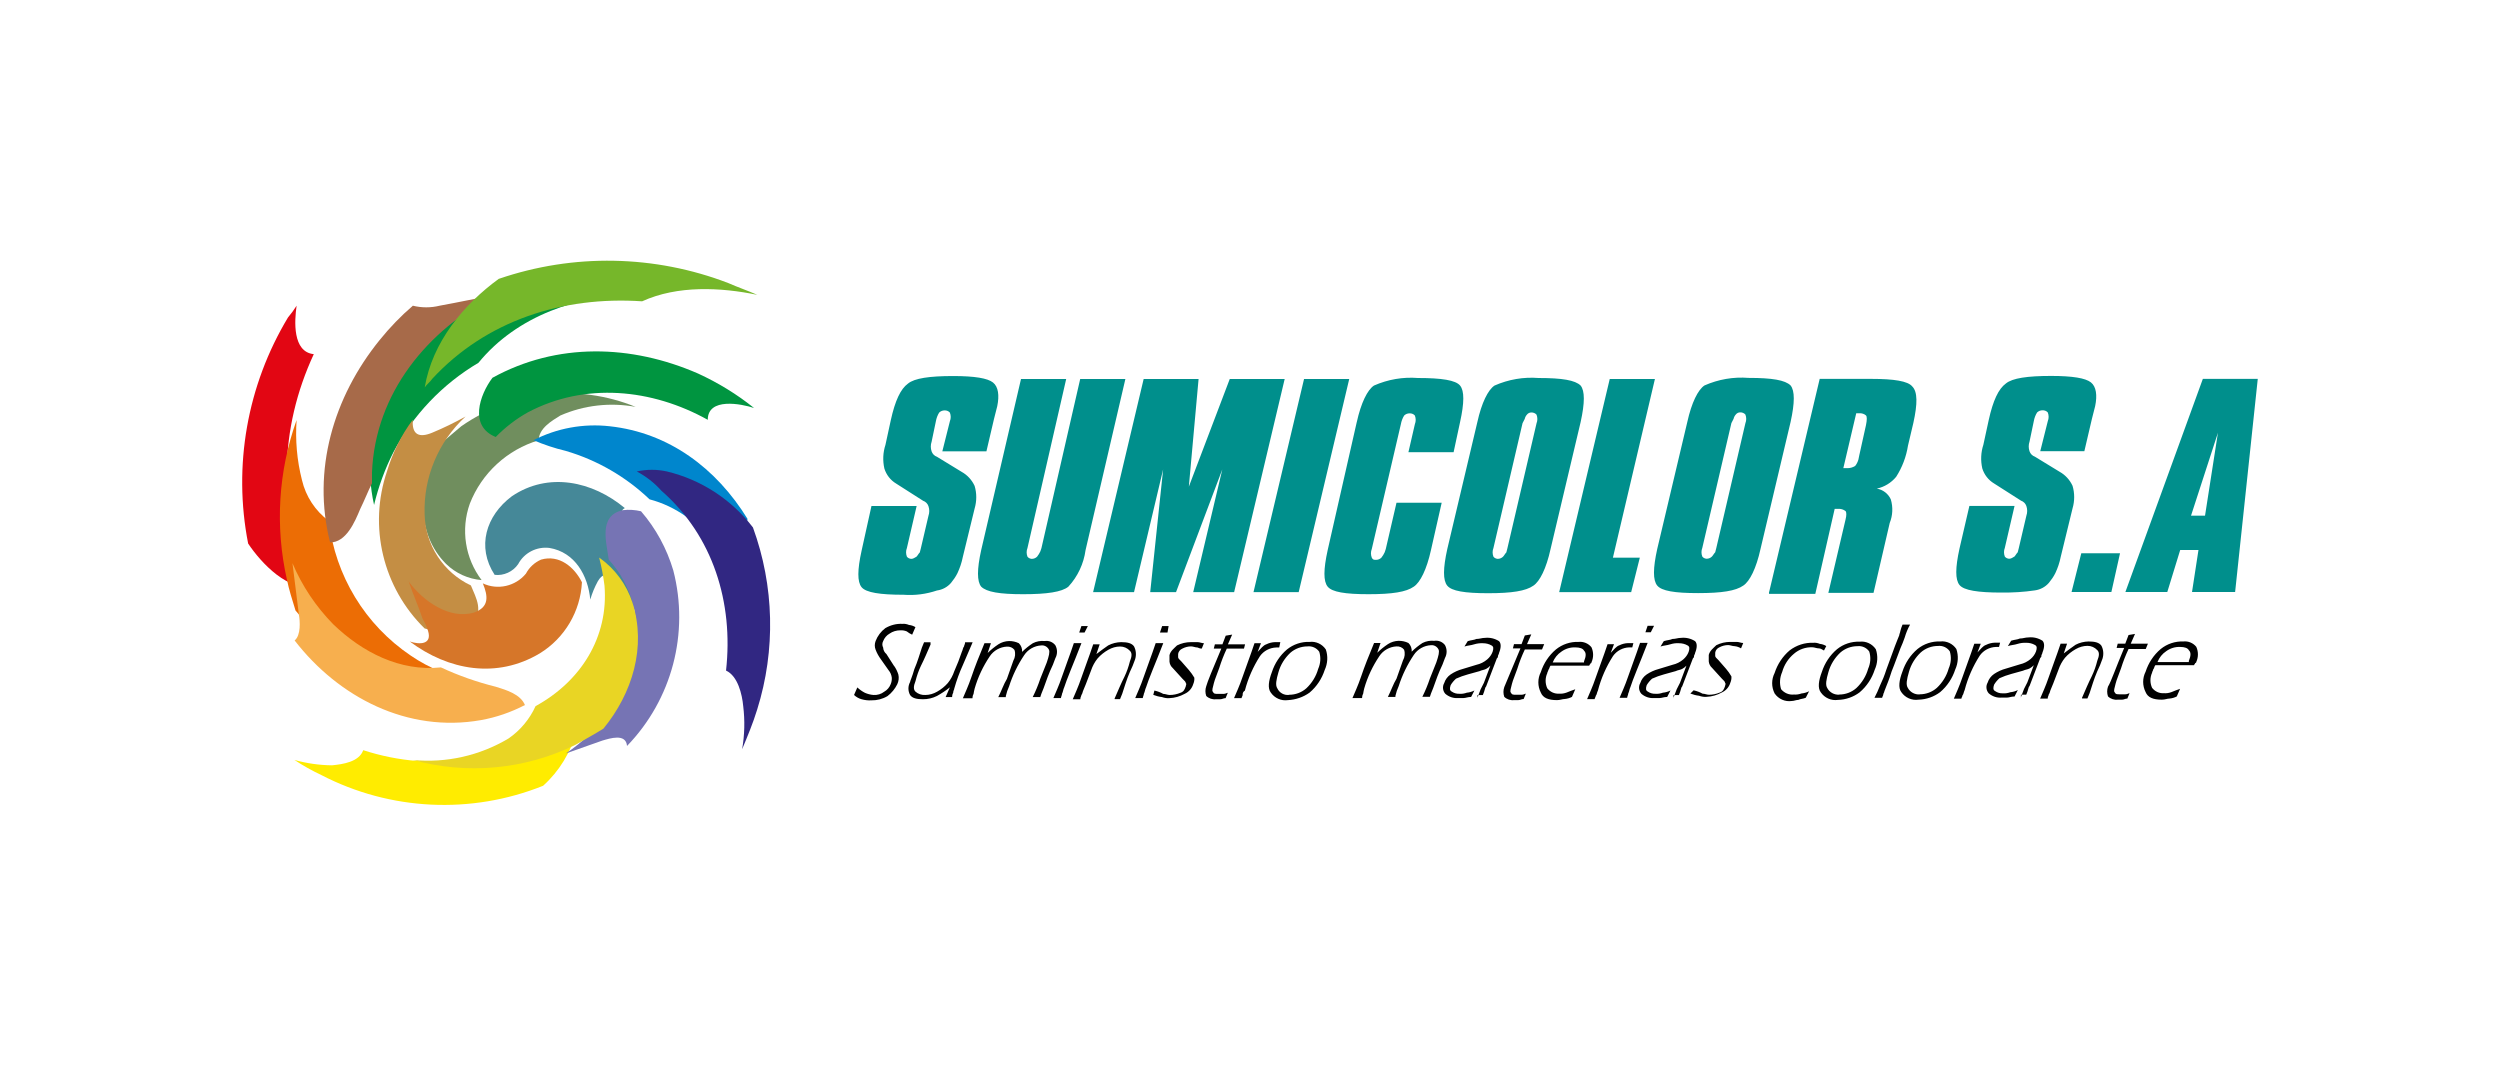 <?xml version="1.0" encoding="UTF-8"?>
<svg id="Capa_2" data-name="Capa 2" xmlns="http://www.w3.org/2000/svg" viewBox="0 0 228.5 97.4">
  <defs>
    <style>
      .cls-1 {
        fill: #ffec00;
      }

      .cls-1, .cls-2, .cls-3, .cls-4, .cls-5, .cls-6, .cls-7, .cls-8, .cls-9, .cls-10, .cls-11, .cls-12, .cls-13, .cls-14, .cls-15, .cls-16, .cls-17 {
        fill-rule: evenodd;
      }

      .cls-2 {
        fill: #e20613;
      }

      .cls-3 {
        fill: #76b72a;
      }

      .cls-4 {
        fill: #458898;
      }

      .cls-5 {
        fill: #e9d524;
      }

      .cls-6 {
        fill: #f7af4e;
      }

      .cls-7 {
        fill: #a76a49;
      }

      .cls-8 {
        fill: #312782;
      }

      .cls-9 {
        fill: #d67629;
      }

      .cls-10 {
        fill: #7674b4;
      }

      .cls-11 {
        fill: #ec6d05;
      }

      .cls-12 {
        fill: #008f8c;
      }

      .cls-18 {
        fill: none;
      }

      .cls-13 {
        fill: #009540;
      }

      .cls-14 {
        fill: #708e5e;
      }

      .cls-15 {
        fill: #c48e44;
      }

      .cls-16 {
        fill: #0086cd;
      }
    </style>
  </defs>
  <g id="Capa_1-2" data-name="Capa 1">
    <g>
      <rect class="cls-18" width="228.5" height="97.4"/>
      <rect class="cls-18" width="228.5" height="97.4"/>
      <g id="logo-02">
        <path id="Trazado_1" data-name="Trazado 1" class="cls-1" d="m33.21,68.57c6.39,2.07,13.58,1.18,18.5-3.64.2-.2.39-.49.59-.69.47.77.61,1.69.39,2.56-.5,1.93-1.56,3.68-3.05,5.02-6.58,2.64-13.98,2.28-20.27-.98-.85-.4-1.67-.86-2.46-1.38,1.12.31,2.28.48,3.44.49.98-.1,2.46-.3,2.85-1.38"/>
        <path id="Trazado_2" data-name="Trazado 2" class="cls-2" d="m27.11,27.94c-.2,1.38-.39,4.23,1.57,4.43-3.15,6.79-3.44,14.46.1,21.15-2.36.69-4.92-2.07-6.1-3.84-1.39-7.1-.09-14.46,3.64-20.66.29-.34.55-.7.79-1.08"/>
        <path id="Trazado_3" data-name="Trazado 3" class="cls-11" d="m27.11,38.37c-.13,1.85.03,3.71.49,5.51.35,1.5,1.22,2.82,2.46,3.74.58,4.99,3.31,9.49,7.48,12.3.86.59,1.79,1.08,2.75,1.48-.77.19-1.56.29-2.36.3-4.33,0-8.17-2.56-10.92-5.9-.3-.98-.59-1.87-.79-2.85-1.09-4.84-.78-9.89.89-14.56"/>
        <path id="Trazado_4" data-name="Trazado 4" class="cls-6" d="m26.72,51.45c.88,2.09,2.15,3.99,3.74,5.61,2.66,2.56,6.1,4.33,9.84,3.94,1.61.75,3.29,1.34,5.02,1.77.98.3,2.26.69,2.66,1.67-1.27.66-2.63,1.13-4.03,1.38-6.69,1.18-12.99-2.07-17.02-7.28.59-.49.49-1.77.39-2.36l-.59-4.72"/>
        <path id="Trazado_5" data-name="Trazado 5" class="cls-13" d="m40.78,28.93c1.71-.77,3.49-1.36,5.31-1.77,4.03-.98,8.22-1.08,12.3-.3-5.51.1-11.12,1.97-14.66,6.3-3.3,1.95-5.99,4.78-7.77,8.17-.78,1.53-1.37,3.15-1.77,4.82-1.48-6.59,1.67-12.89,6.59-17.22"/>
        <path id="Trazado_6" data-name="Trazado 6" class="cls-14" d="m39.8,41.03c.79-.79,1.57-1.38,2.36-2.07,4.67-3.26,10.67-3.92,15.94-1.77-2.32-.43-4.72-.16-6.89.79-.79.49-1.97,1.18-1.97,2.26-2.88.86-5.21,3-6.3,5.8-.84,2.36-.43,4.99,1.08,6.98-1.22-.1-2.37-.62-3.25-1.48-2.75-2.75-2.56-7.08-.98-10.53"/>
        <path id="Trazado_7" data-name="Trazado 7" class="cls-4" d="m45.21,52.54c-1.67-2.56-.79-5.41,1.57-7.18,3.34-2.26,7.38-1.38,10.33,1.08-.69.3-.1,1.57,0,2.07.91,2.48,1.15,5.17.69,7.77-.1.39-.2.69-.3,1.08.1-1.48-.2-3.44-1.38-4.53-.59-.49-1.08-.39-1.48.3-.29.53-.52,1.09-.69,1.67-.2-2.16-1.38-4.33-3.74-4.72-1.16-.14-2.3.44-2.85,1.48-.48.7-1.32,1.08-2.16.98"/>
        <path id="Trazado_8" data-name="Trazado 8" class="cls-10" d="m55.64,51.16c-.2-1.57-.98-4.03,1.28-4.53.56-.07,1.13-.03,1.67.1,1.36,1.57,2.36,3.42,2.95,5.41,1.48,5.72-.12,11.79-4.23,16.04-.1-1.18-1.57-.69-2.26-.49-1.08.39-2.26.79-3.34,1.18,3.16-2.1,5.38-5.35,6.2-9.05.71-3.08-.13-6.32-2.26-8.66"/>
        <path id="Trazado_9" data-name="Trazado 9" class="cls-7" d="m37.73,27.94c.81.2,1.65.2,2.46,0,1.67-.3,3.44-.69,5.12-.98-6.2,3.15-11.02,8.95-11.31,16.23v.98c-.39.79-.69,1.57-1.08,2.36-.49,1.18-1.28,3.05-2.75,3.05-1.67-6.59.3-13.28,4.53-18.5.92-1.14,1.94-2.2,3.05-3.15"/>
        <path id="Trazado_10" data-name="Trazado 10" class="cls-15" d="m37.73,38.37c-.1,1.38.59,1.67,1.77,1.18,1.04-.43,2.06-.93,3.05-1.48-2.49,2.3-3.86,5.57-3.74,8.95.07,2.79,1.71,5.3,4.23,6.49.49,1.18,1.18,2.36.1,3.44-1.18,1.08-2.95.89-4.33.49-3.81-3.73-5.15-9.31-3.44-14.36.51-1.7,1.3-3.3,2.36-4.72"/>
        <path id="Trazado_11" data-name="Trazado 11" class="cls-9" d="m37.34,53.13c1.28,1.77,3.74,3.54,6,2.85,1.38-.49,1.28-1.48.79-2.66,1.36.64,2.98.27,3.94-.89.3-.57.79-1.02,1.38-1.28,1.67-.49,3.05.69,3.74,2.07-.14,2.66-1.57,5.09-3.84,6.49-3.94,2.36-8.36,1.57-11.9-1.08.89.3,2.07.3,1.67-.98-.12-.38-.29-.74-.49-1.08-.39-1.18-.89-2.26-1.28-3.44"/>
        <path id="Trazado_12" data-name="Trazado 12" class="cls-5" d="m48.95,64.54c4.13-2.26,6.69-6.3,6.3-11.02-.11-.86-.27-1.72-.49-2.56,1.44,1.01,2.51,2.46,3.05,4.13,1.28,4.03,0,8.26-2.66,11.51-.79.49-1.67.98-2.56,1.48-4.62,2.26-9.9,2.75-14.86,1.38,3.05.3,6.12-.39,8.76-1.97,1.07-.74,1.92-1.76,2.46-2.95"/>
        <path id="Trazado_13" data-name="Trazado 13" class="cls-3" d="m45.61,25.48c6.81-2.33,14.23-2.19,20.95.39.89.39,1.77.69,2.66,1.08-3.34-.69-7.28-.89-10.53.59-7.28-.49-14.27,1.77-19.18,7.08-.2.3-.49.49-.69.79.69-4.13,3.54-7.58,6.79-9.94"/>
        <path id="Trazado_14" data-name="Trazado 14" class="cls-13" d="m45.01,34.53c5.9-3.25,12.69-3.05,18.79-.39,1.83.84,3.55,1.89,5.12,3.15-1.18-.39-4.23-.98-4.23,1.08-5.12-2.85-11.22-3.44-16.43-.69-1.09.61-2.08,1.37-2.95,2.26-2.46-.98-1.48-3.84-.3-5.41"/>
        <path id="Trazado_15" data-name="Trazado 15" class="cls-16" d="m48.75,40.24c2.15-1.11,4.58-1.55,6.98-1.28,5.41.59,9.74,3.84,12.59,8.46-.13.91-.16,1.84-.1,2.75.16,2.39.13,4.79-.1,7.18-.34-2.68-1.32-5.25-2.85-7.48-1.39-2.08-3.48-3.59-5.9-4.23-2.17-2.07-4.8-3.59-7.67-4.43-1.01-.24-2-.57-2.95-.98"/>
        <path id="Trazado_16" data-name="Trazado 16" class="cls-8" d="m58.2,43.09c.91-.2,1.85-.2,2.75,0,3.13.75,5.91,2.56,7.87,5.12,1.95,5.35,2.09,11.19.39,16.63-.39,1.28-.89,2.46-1.38,3.64.23-1.3.26-2.63.1-3.94-.1-1.08-.49-2.75-1.57-3.25.69-6.2-1.18-12.3-5.9-16.43-.64-.72-1.41-1.32-2.26-1.77"/>
        <path id="Trazado_17" data-name="Trazado 17" class="cls-12" d="m194.26,54.11l7.08-19.48h5.02l-2.07,19.48h-3.94l.59-3.84h-1.67l-1.18,3.84h-3.84Zm6-6.98h1.28l1.18-7.58-2.46,7.58Zm-10.03,3.44h3.54l-.79,3.54h-3.64l.89-3.54Zm-10.23-4.33h4.13l-.89,3.84c-.1.25-.1.53,0,.79.09.12.24.19.39.2.2,0,.3-.1.49-.2.1-.1.2-.3.3-.39l.1-.39.69-2.95c.1-.29.1-.6,0-.89-.08-.23-.26-.41-.49-.49l-2.46-1.57c-.52-.31-.9-.8-1.08-1.38-.16-.72-.13-1.46.1-2.16l.49-2.26c.39-1.77.89-2.85,1.57-3.34.59-.49,1.97-.69,4.13-.69,1.97,0,3.15.2,3.64.59s.59,1.18.39,2.16l-.3,1.18-.69,2.95h-4.03l.69-2.75c.1-.25.1-.53,0-.79-.12-.14-.31-.21-.49-.2-.18,0-.36.07-.49.2-.15.24-.25.51-.3.79l-.39,1.87c-.1.29-.1.6,0,.89.08.23.26.41.49.49l2.26,1.38c.52.29.93.74,1.18,1.28.2.67.2,1.39,0,2.07l-1.08,4.43c-.1.51-.27,1.01-.49,1.48-.16.32-.36.61-.59.89-.33.38-.78.62-1.28.69-1.01.15-2.03.21-3.05.2-2.16,0-3.44-.2-3.84-.69s-.39-1.57,0-3.34l.89-3.84Zm-18.3,7.87l4.62-19.48h4.72c2.07,0,3.34.2,3.74.69.49.49.49,1.57.1,3.34l-.49,2.07c-.16,1.02-.53,1.99-1.08,2.85-.45.55-1.08.93-1.77,1.08.56.09,1.04.46,1.28.98.21.71.18,1.47-.1,2.16l-1.48,6.39h-4.13l1.57-6.69c.1-.39.1-.69,0-.79-.19-.15-.44-.22-.69-.2h-.3l-1.77,7.77h-4.23v-.2Zm8.26-12.59l.59-2.66c.1-.49.1-.79,0-.89-.16-.14-.38-.21-.59-.2h-.3l-1.18,5.02h.39c.24,0,.48-.07.69-.2.14-.17.24-.38.3-.59l.1-.49Zm-15.74-2.95c.39-1.77.98-2.95,1.57-3.34,1.27-.56,2.65-.8,4.03-.69,2.16,0,3.34.2,3.84.69.39.49.39,1.57,0,3.34l-2.75,11.61c-.39,1.77-.98,2.95-1.57,3.34-.69.49-1.97.69-4.13.69s-3.34-.2-3.74-.69-.39-1.57,0-3.34l2.75-11.61Zm4.03.1l-2.66,11.41c-.1.25-.1.53,0,.79.09.12.24.19.39.2.18,0,.36-.07.49-.2.1-.1.2-.3.3-.39l.1-.39,2.66-11.41c.1-.25.1-.53,0-.79-.12-.14-.31-.21-.49-.2-.15,0-.3.08-.39.2-.1.11-.17.25-.2.39l-.2.39Zm-15.74,15.45l4.62-19.48h4.13l-3.84,16.33h2.46l-.79,3.15h-6.59,0Zm-7.48-15.54c.39-1.77.98-2.95,1.57-3.34,1.27-.56,2.65-.8,4.03-.69,2.16,0,3.34.2,3.84.69.39.49.39,1.57,0,3.34l-2.75,11.61c-.39,1.77-.98,2.95-1.57,3.34-.69.49-1.97.69-4.13.69s-3.34-.2-3.74-.69-.39-1.57,0-3.34l2.75-11.61Zm4.13.1l-2.66,11.41c-.1.25-.1.53,0,.79.09.12.24.19.39.2.18,0,.36-.07.49-.2.1-.1.2-.3.3-.39l.1-.39,2.66-11.41c.1-.25.1-.53,0-.79-.12-.14-.31-.21-.49-.2-.15,0-.3.08-.39.2-.1.11-.17.25-.2.39l-.2.39Zm-15.15-.1c.39-1.77.98-2.95,1.57-3.34,1.27-.56,2.65-.8,4.03-.69,2.16,0,3.44.2,3.84.69s.39,1.57,0,3.34l-.59,2.75h-4.13l.59-2.56c.1-.25.1-.53,0-.79-.12-.14-.31-.21-.49-.2-.18,0-.36.07-.49.2-.15.24-.25.51-.3.79l-2.66,11.41c-.1.25-.1.53,0,.79.1.2.2.2.39.2.18,0,.36-.07.49-.2.12-.15.22-.32.3-.49l.1-.3.98-4.23h4.13l-.98,4.33c-.39,1.77-.98,2.95-1.57,3.34-.69.49-1.97.69-4.13.69s-3.34-.2-3.74-.69-.39-1.57,0-3.34l2.66-11.71Zm-9.44,15.54l4.62-19.48h4.13l-4.62,19.48h-4.13Zm-8.26-11.22l-2.66,11.22h-3.74l4.62-19.48h5.02l-.89,9.84,3.74-9.84h5.02l-4.62,19.48h-3.74l2.66-11.22-4.23,11.22h-2.36l1.18-11.22Zm-12.99-8.26h4.13l-3.54,15.45c-.1.25-.1.53,0,.79.09.12.24.19.39.2.18,0,.36-.07.49-.2.12-.15.22-.32.3-.49l.1-.3,3.54-15.45h4.13l-3.64,15.64c-.17,1.25-.72,2.42-1.57,3.34-.59.49-1.97.69-4.13.69s-3.34-.2-3.84-.69c-.39-.49-.39-1.57,0-3.34l3.64-15.64Zm-13.67,11.61h4.13l-.89,3.84c-.1.25-.1.53,0,.79.09.12.24.19.39.2.2,0,.3-.1.49-.2.1-.1.2-.3.3-.39l.1-.39.69-2.95c.1-.29.1-.6,0-.89-.08-.23-.26-.41-.49-.49l-2.46-1.57c-.52-.31-.9-.8-1.08-1.38-.16-.72-.13-1.46.1-2.16l.49-2.26c.39-1.77.89-2.85,1.57-3.34.59-.49,1.97-.69,4.13-.69,1.97,0,3.15.2,3.64.59s.59,1.18.39,2.16l-.3,1.18-.69,2.95h-4.03l.69-2.75c.1-.25.1-.53,0-.79-.12-.14-.31-.21-.49-.2-.18,0-.36.07-.49.2-.15.24-.25.51-.3.79l-.39,1.87c-.1.29-.1.6,0,.89.08.23.26.41.49.49l2.26,1.38c.52.29.93.74,1.18,1.28.2.67.2,1.39,0,2.07l-1.08,4.43c-.1.51-.27,1.01-.49,1.48-.16.32-.36.61-.59.89-.33.38-.78.62-1.28.69-.98.33-2.02.47-3.05.39-2.16,0-3.44-.2-3.84-.69s-.39-1.57,0-3.34l.89-4.03Z"/>
        <path id="Trazado_18" data-name="Trazado 18" class="cls-17" d="m197.21,60.51h2.85v-.1c.2-.49.2-.79,0-.98-.1-.2-.39-.3-.79-.3-.46-.02-.91.12-1.28.39-.36.24-.63.58-.79.98m1.77,3.15c-.21.11-.45.18-.69.2-.2,0-.39.1-.69.1-.79,0-1.28-.2-1.48-.69-.3-.59-.3-1.28,0-1.87.26-.8.73-1.52,1.38-2.07.58-.47,1.32-.72,2.07-.69.45-.05.9.14,1.18.49.2.44.2.94,0,1.38,0,.05-.04.1-.1.1h0c0,.1-.1.1-.1.2h-3.54c-.1.1-.1.3-.2.39,0,.1-.1.2-.1.3-.2.44-.2.94,0,1.38.26.33.66.52,1.08.49.23.02.47-.02.69-.1.26-.11.52-.21.79-.3l-.3.69Zm-4.82-4.43h-.69l.1-.39h.69l.3-.79.59-.1-.39.89h1.57l-.2.49h-1.57c-.27.57-.5,1.16-.69,1.77-.2.59-.39.98-.49,1.38s-.2.69-.1.79c.1.2.2.2.49.2h.49c.2,0,.3-.1.39-.1l-.2.49c-.2,0-.3.1-.49.1h-.39c-.32.04-.65-.07-.89-.3-.1-.29-.1-.6,0-.89.3-.49.69-1.67,1.48-3.54h0Zm-3.84,4.53c.3-.69.59-1.38.89-1.97.21-.44.37-.9.49-1.38.2-.49.2-.79,0-.98-.23-.25-.55-.39-.89-.39-.38,0-.75.11-1.08.3-.37.21-.7.47-.98.79-.26.32-.46.69-.59,1.08-.2.49-.39,1.08-.69,1.77-.1.2-.1.39-.2.49,0,.1-.1.2-.1.39h-.69c.2-.49.49-1.08.79-1.97s.69-1.87,1.08-3.05h.59l-.3.89c.39-.3.79-.59,1.08-.79.36-.19.77-.29,1.18-.3.59,0,.98.1,1.18.39.19.36.22.79.1,1.18-.14.4-.3.8-.49,1.18-.3.69-.49,1.38-.69,1.97l-.2.49h-.49v-.1Zm-5.61,0c.1-.3.2-.49.3-.79l.3-.59.59-1.57c-.11.12-.25.22-.39.3-.2.1-.39.1-.59.2l-1.08.3c-.37.1-.73.23-1.08.39-.19.17-.36.37-.49.59-.1.3-.1.49.1.59.2.14.44.21.69.2.23.02.47-.02.69-.1.24-.02.47-.09.69-.2l-.3.59c-.3,0-.49.1-.69.1h-.49c-.43.04-.86-.11-1.18-.39-.24-.27-.28-.67-.1-.98.1-.32.31-.6.59-.79.33-.22.7-.39,1.08-.49l1.28-.39c.36-.08.7-.25.98-.49.22-.19.39-.42.49-.69.1-.3.1-.49-.1-.59-.24-.14-.51-.2-.79-.2-.27-.01-.53.02-.79.1-.3.1-.59.1-.89.2l.3-.49c.3-.1.59-.1.79-.2.3,0,.49-.1.79-.1.45-.05.9.06,1.28.3.2.2.2.59,0,1.08,0,.1-.1.2-.1.3s0,.1-.1.2l-.98,2.56c-.05.05-.09.12-.1.2-.05.2-.12.4-.2.59h-.49v.3Zm-1.97-4.62h-.3c-.59.02-1.14.31-1.48.79-.62.97-1.09,2.03-1.38,3.15-.1.2-.1.39-.2.49,0,.1-.1.2-.1.3h-.69c.2-.49.49-1.08.79-1.97s.69-1.87,1.08-3.05h.59l-.3.79c.3-.3.49-.59.79-.69.24-.12.51-.19.79-.2h.49l-.1.39Zm-7.38,4.82c-.61.09-1.22-.18-1.57-.69-.3-.39-.2-1.08.1-1.87.26-.8.73-1.52,1.38-2.07.58-.47,1.32-.72,2.07-.69.58-.07,1.15.2,1.48.69.21.61.17,1.28-.1,1.87-.26.8-.73,1.52-1.38,2.07-.57.43-1.26.67-1.97.69m.1-.49c.58,0,1.14-.21,1.57-.59.51-.48.89-1.09,1.08-1.77.22-.5.26-1.05.1-1.57-.24-.35-.66-.54-1.08-.49-.58,0-1.14.21-1.57.59-.51.48-.89,1.09-1.08,1.77-.2.69-.3,1.18-.1,1.48.21.39.64.62,1.08.59m-4.13.3c.18-.35.35-.71.49-1.08.23-.48.43-.97.59-1.48l.79-2.16h0c.2-.49.3-.79.39-.98,0-.1.1-.3.1-.39.05-.2.12-.4.2-.59h.69c-.21.37-.37.77-.49,1.18-.11.33-.25.66-.39.98l-.59,1.57c-.15.35-.28.71-.39,1.08-.2.59-.39.98-.49,1.28,0,.1-.1.2-.1.3s-.1.2-.1.3c0,0-.69,0-.69,0Zm-3.34.2c-.61.09-1.22-.18-1.57-.69-.3-.39-.2-1.08.1-1.87.26-.8.73-1.52,1.38-2.07.58-.47,1.32-.72,2.07-.69.58-.07,1.15.2,1.48.69.21.61.17,1.28-.1,1.87-.26.8-.73,1.52-1.38,2.07-.57.43-1.26.67-1.97.69m.1-.49c.58,0,1.14-.21,1.57-.59.51-.48.89-1.09,1.08-1.77.22-.5.26-1.05.1-1.57-.24-.35-.66-.54-1.08-.49-.58,0-1.14.21-1.57.59-.51.48-.89,1.09-1.08,1.77-.2.69-.3,1.18-.1,1.48.21.39.64.62,1.08.59m-1.38-4.03c-.2-.1-.3-.2-.49-.2s-.39-.1-.59-.1c-.61-.02-1.21.19-1.67.59-.52.43-.9,1.02-1.08,1.67-.22.5-.26,1.05-.1,1.57.29.35.73.54,1.18.49.23.02.47-.02.69-.1.24-.02.47-.09.69-.2l-.3.59c-.2.1-.49.1-.69.2-.2,0-.39.1-.59.1-.61.09-1.22-.18-1.57-.69-.3-.59-.3-1.28,0-1.87.26-.8.73-1.52,1.38-2.07.62-.47,1.38-.72,2.16-.69.2-.02.4.02.59.1.21.02.41.09.59.2l-.2.39Zm-11.9,3.64c.27.06.54.16.79.3.2,0,.39.1.59.1.34,0,.67-.07.98-.2.3-.1.39-.3.49-.59,0-.1.1-.2,0-.3,0-.1-.1-.2-.3-.39l-.89-.98c-.17-.15-.28-.36-.3-.59v-.59c.1-.39.39-.59.69-.89.4-.2.83-.3,1.28-.3h.59c.2,0,.39.1.59.1l-.2.49c-.18-.11-.38-.18-.59-.2-.2,0-.39-.1-.59-.1-.27,0-.54.07-.79.2-.21.09-.36.27-.39.49v.3c0,.1.1.2.3.39l.69.79c.18.21.35.45.49.69.02.2-.02.4-.1.59-.12.4-.41.72-.79.89-.42.23-.89.37-1.38.39-.23.02-.47-.02-.69-.1-.27-.03-.53-.1-.79-.2l.3-.3Zm-1.87.69c.1-.3.2-.49.3-.79l.3-.59.59-1.57c-.11.12-.25.22-.39.3-.2.1-.39.1-.59.2l-1.08.3c-.37.1-.73.23-1.08.39-.19.17-.36.37-.49.59-.1.3-.1.49.1.59.2.14.44.21.69.2.23.02.47-.02.69-.1.24-.02.47-.09.69-.2l-.3.59c-.3,0-.49.1-.69.1h-.49c-.43.04-.86-.11-1.18-.39-.24-.27-.28-.67-.1-.98.1-.32.31-.6.59-.79.33-.22.7-.39,1.08-.49l1.28-.39c.36-.08.7-.25.98-.49.22-.19.39-.42.49-.69.1-.3.1-.49-.1-.59-.24-.14-.51-.2-.79-.2-.27-.02-.53.02-.79.1-.3.1-.59.1-.89.2l.3-.49c.3-.1.59-.1.79-.2.3,0,.49-.1.79-.1.45-.05.9.06,1.28.3.2.2.2.59,0,1.08,0,.1-.1.2-.1.3s0,.1-.1.2l-.98,2.56c-.05.05-.09.12-.1.2-.05.2-.12.4-.2.59h-.49v.3Zm-2.36-5.02c-.39.98-.69,1.77-.98,2.46s-.49,1.28-.59,1.57c-.1.2-.1.39-.2.59,0,.1-.1.3-.1.39h-.69c.2-.49.49-1.08.79-1.97s.69-1.87,1.08-3.05h.69Zm-.2-.98l.2-.59h.59l-.3.59h-.49Zm-1.18,1.38h-.3c-.59.02-1.14.31-1.48.79-.62.97-1.09,2.03-1.38,3.15-.1.2-.1.39-.2.49,0,.1-.1.2-.1.3h-.69c.2-.49.49-1.08.79-1.97s.69-1.87,1.08-3.05h.59l-.3.79c.3-.3.49-.59.79-.69.24-.12.51-.19.79-.2h.49l-.1.39Zm-7.28,1.38h2.85v-.1c.2-.49.2-.79,0-.98-.1-.2-.39-.3-.79-.3-.46-.02-.91.12-1.28.39-.36.24-.63.58-.79.98m1.77,3.15c-.21.11-.45.18-.69.2-.2,0-.39.1-.69.1-.79,0-1.28-.2-1.48-.69-.3-.59-.3-1.28,0-1.87.26-.8.73-1.52,1.38-2.07.58-.47,1.32-.72,2.07-.69.45-.05.9.14,1.18.49.2.44.2.94,0,1.38,0,.05-.04.1-.1.1,0,.1-.1.1-.1.2h-3.54c-.1.1-.1.3-.2.39,0,.1-.1.2-.1.3-.2.44-.2.94,0,1.38.26.33.66.52,1.08.49.23.02.47-.02.69-.1.26-.11.52-.21.79-.3l-.3.69Zm-4.72-4.43h-.69l.1-.39h.69l.3-.79.59-.1-.39.89h1.57l-.2.49h-1.57c-.27.57-.5,1.16-.69,1.77-.2.59-.39.98-.49,1.38s-.2.69-.1.79c.1.2.2.2.49.2h.49c.2,0,.3-.1.39-.1l-.2.49c-.2,0-.3.1-.49.1h-.39c-.32.04-.65-.07-.89-.3-.1-.29-.1-.6,0-.89.2-.49.69-1.67,1.48-3.54Zm-3.94,4.53c.1-.3.2-.49.3-.79l.3-.59.59-1.57c-.11.12-.25.22-.39.3-.2.1-.39.1-.59.2l-1.08.3c-.37.1-.73.23-1.08.39-.19.17-.36.37-.49.59-.1.3-.1.49.1.59.2.14.44.21.69.2.23.02.47-.02.69-.1.24-.02.47-.09.69-.2l-.3.59c-.3,0-.49.1-.69.1h-.49c-.43.04-.86-.11-1.18-.39-.24-.27-.28-.67-.1-.98.1-.32.31-.6.59-.79.33-.22.7-.39,1.08-.49l1.28-.39c.36-.08.7-.25.98-.49.22-.19.39-.42.49-.69.1-.3.1-.49-.1-.59-.24-.14-.51-.2-.79-.2-.27-.01-.53.02-.79.1-.3.1-.59.1-.89.2l.3-.49c.3-.1.59-.1.79-.2.3,0,.49-.1.79-.1.45-.05.9.06,1.28.3.2.2.2.59,0,1.08,0,.1-.1.2-.1.3s0,.1-.1.2l-.98,2.56c-.05.05-.09.12-.1.2-.05.2-.12.4-.2.59h-.49v.3Zm-11.41,0c.2-.49.49-1.08.79-1.97s.69-1.87,1.18-3.05h.59l-.3.89c.3-.29.63-.56.98-.79.29-.19.63-.29.98-.3.31,0,.61.06.89.2.21.2.32.49.3.79.3-.3.63-.56.98-.79.33-.17.71-.24,1.08-.2.38-.06.75.09.98.39.2.37.2.81,0,1.18-.14.4-.3.8-.49,1.18-.3.69-.49,1.38-.79,2.07l-.1.3h-.69c.27-.54.5-1.1.69-1.67l.59-1.48c.2-.59.3-.98.2-1.18-.13-.26-.4-.42-.69-.39-.63.03-1.22.36-1.57.89-.59.88-1.06,1.84-1.38,2.85-.13.28-.23.58-.3.89v.1h-.69c.3-.59.49-1.18.79-1.67.2-.59.39-1.08.59-1.67.17-.3.21-.66.1-.98-.16-.21-.42-.32-.69-.3-.63.03-1.22.36-1.57.89-.61.91-1.08,1.9-1.38,2.95-.04.16-.08.33-.1.49-.07.12-.1.26-.1.39,0,0-.89,0-.89,0Zm-5.9.2c-.61.09-1.22-.18-1.57-.69-.3-.39-.2-1.08.1-1.87.26-.8.73-1.52,1.38-2.07.58-.47,1.32-.72,2.07-.69.58-.07,1.15.2,1.48.69.21.61.17,1.28-.1,1.87-.26.8-.73,1.52-1.38,2.07-.58.42-1.26.65-1.97.69m.1-.49c.58,0,1.14-.21,1.57-.59.51-.48.89-1.09,1.08-1.77.22-.5.26-1.05.1-1.57-.24-.35-.66-.54-1.08-.49-.58,0-1.14.21-1.57.59-.51.48-.89,1.09-1.08,1.77-.2.69-.3,1.18-.1,1.48.19.41.63.65,1.08.59m-.89-4.33h-.3c-.59.02-1.14.31-1.48.79-.62.97-1.09,2.03-1.38,3.15-.14.08-.22.23-.2.39,0,.1-.1.2-.1.3h-.69c.2-.49.49-1.08.79-1.97s.69-1.87,1.08-3.05h.59l-.3.79c.3-.3.49-.59.79-.69.24-.12.51-.19.79-.2h.49l-.1.49Zm-5.31.1h-.69l.1-.39h.69l.3-.79.59-.1-.39.89h1.57l-.1.39h-1.57c-.27.57-.5,1.16-.69,1.77-.2.59-.39.98-.49,1.38s-.2.69-.1.79c.1.2.2.2.49.2h.49c.2,0,.3-.1.39-.1l-.2.49c-.2,0-.3.1-.49.1h-.39c-.32.04-.65-.07-.89-.3-.1-.29-.1-.6,0-.89.1-.39.59-1.57,1.38-3.44Zm-6.1,3.84c.27.06.54.16.79.3.2,0,.39.1.59.1.34,0,.67-.07.98-.2.3-.1.39-.3.49-.59,0-.1.1-.2,0-.3,0-.1-.1-.2-.3-.39l-.89-.98c-.17-.15-.28-.36-.3-.59v-.59c.1-.39.39-.59.69-.89.4-.2.83-.3,1.28-.3h.59c.2,0,.39.1.59.1l-.2.49c-.14,0-.27-.04-.39-.1-.2,0-.39-.1-.59-.1-.27,0-.54.07-.79.2-.21.09-.36.27-.39.49v.3c0,.1.1.2.3.39l.69.79c.18.21.35.45.49.69.02.2-.02.4-.1.59-.12.4-.41.72-.79.89-.42.23-.89.37-1.38.39-.23.02-.47-.02-.69-.1-.27-.03-.53-.1-.79-.2l.1-.39Zm.79-4.33c-.39.98-.69,1.77-.98,2.46s-.49,1.28-.59,1.57c-.1.2-.1.39-.2.59,0,.1-.1.3-.1.39h-.69c.2-.49.49-1.08.79-1.97s.69-1.87,1.08-3.05h.69Zm-.3-.98l.2-.59h.59l-.1.59h-.69Zm-4.13,6c.3-.69.59-1.38.89-1.97.21-.44.37-.9.49-1.38.2-.49.2-.79,0-.98-.23-.25-.55-.39-.89-.39-.38,0-.75.11-1.08.3-.37.21-.7.47-.98.79-.26.32-.46.69-.59,1.08-.2.49-.39,1.08-.69,1.77-.1.2-.1.39-.2.49,0,.1-.1.2-.1.39h-.69c.2-.49.49-1.08.79-1.97s.69-1.87,1.08-3.05h.59l-.3.89c.39-.3.79-.59,1.08-.79.36-.19.77-.29,1.18-.3.59,0,.98.1,1.18.39.19.36.22.79.1,1.18-.14.4-.3.8-.49,1.18-.3.69-.49,1.38-.69,1.97l-.2.49h-.49v-.1Zm-3.05-5.02c-.39.98-.69,1.77-.98,2.46s-.49,1.28-.59,1.57c-.1.2-.1.39-.2.59,0,.1-.1.3-.1.39h-.69c.2-.49.49-1.08.79-1.97s.69-1.87,1.08-3.05h.69Zm-.2-.98l.2-.59h.59l-.3.59h-.49Zm-10.63,6c.2-.49.49-1.08.79-1.97s.69-1.87,1.18-3.05h.59l-.3.89c.3-.29.63-.56.98-.79.29-.19.63-.29.98-.3.31,0,.61.06.89.2.21.2.32.49.3.79.3-.3.63-.56.98-.79.33-.17.71-.24,1.08-.2.38-.06.75.09.98.39.2.37.2.81,0,1.18-.14.4-.3.8-.49,1.18-.3.69-.49,1.38-.79,2.07l-.1.3h-.69c.27-.54.5-1.1.69-1.67l.59-1.48c.2-.59.3-.98.2-1.18-.13-.26-.4-.42-.69-.39-.63.03-1.22.36-1.57.89-.59.88-1.06,1.84-1.38,2.85-.13.28-.23.58-.3.89v.1h-.69c.3-.59.49-1.18.79-1.67.2-.59.39-1.08.59-1.67.17-.3.21-.66.1-.98-.16-.21-.42-.32-.69-.3-.63.03-1.22.36-1.57.89-.61.91-1.08,1.9-1.38,2.95-.04.16-.08.33-.1.49-.07.12-.1.26-.1.39,0,0-.89,0-.89,0Zm-2.95-4.92c-.3.69-.59,1.38-.89,1.97-.21.44-.37.9-.49,1.38-.2.49-.2.79,0,.98.24.21.56.32.89.3.38,0,.75-.11,1.08-.3.37-.21.7-.47.98-.79.26-.32.46-.69.59-1.08.26-.58.49-1.17.69-1.77.1-.2.1-.39.2-.49,0-.1.1-.2.1-.39h.69l-.89,2.07c-.32.7-.58,1.42-.79,2.16,0,.1-.1.2-.1.39-.07.12-.1.26-.1.39h-.59l.39-.89c-.37.3-.77.56-1.18.79-.4.2-.83.3-1.28.3-.59,0-.98-.1-1.18-.39-.2-.37-.2-.81,0-1.18,0-.1.2-.49.39-1.18.3-.69.49-1.38.69-1.97l.2-.49h.59v.2Zm-3.34,1.97c.17.24.3.51.39.79.07.3.03.61-.1.89-.21.42-.51.79-.89,1.08-.45.27-.96.4-1.48.39-.3.02-.6-.02-.89-.1-.26-.07-.5-.21-.69-.39l.3-.69c.21.2.44.36.69.49.25.11.52.18.79.2.35.02.7-.08.98-.3.27-.15.48-.4.59-.69.08-.19.11-.39.1-.59-.03-.25-.13-.49-.3-.69l-.69-.98c-.2-.27-.37-.57-.49-.89-.1-.25-.1-.53,0-.79.18-.47.49-.88.89-1.18.48-.28,1.02-.42,1.57-.39.2-.02.4.02.59.1.21.02.41.09.59.2l-.3.69c-.18-.08-.34-.18-.49-.3-.19-.08-.39-.11-.59-.1-.35,0-.7.1-.98.3-.27.15-.48.4-.59.69-.1.18-.1.41,0,.59.01.23.12.44.3.59l.69,1.08Z"/>
      </g>
    </g>
  </g>
</svg>